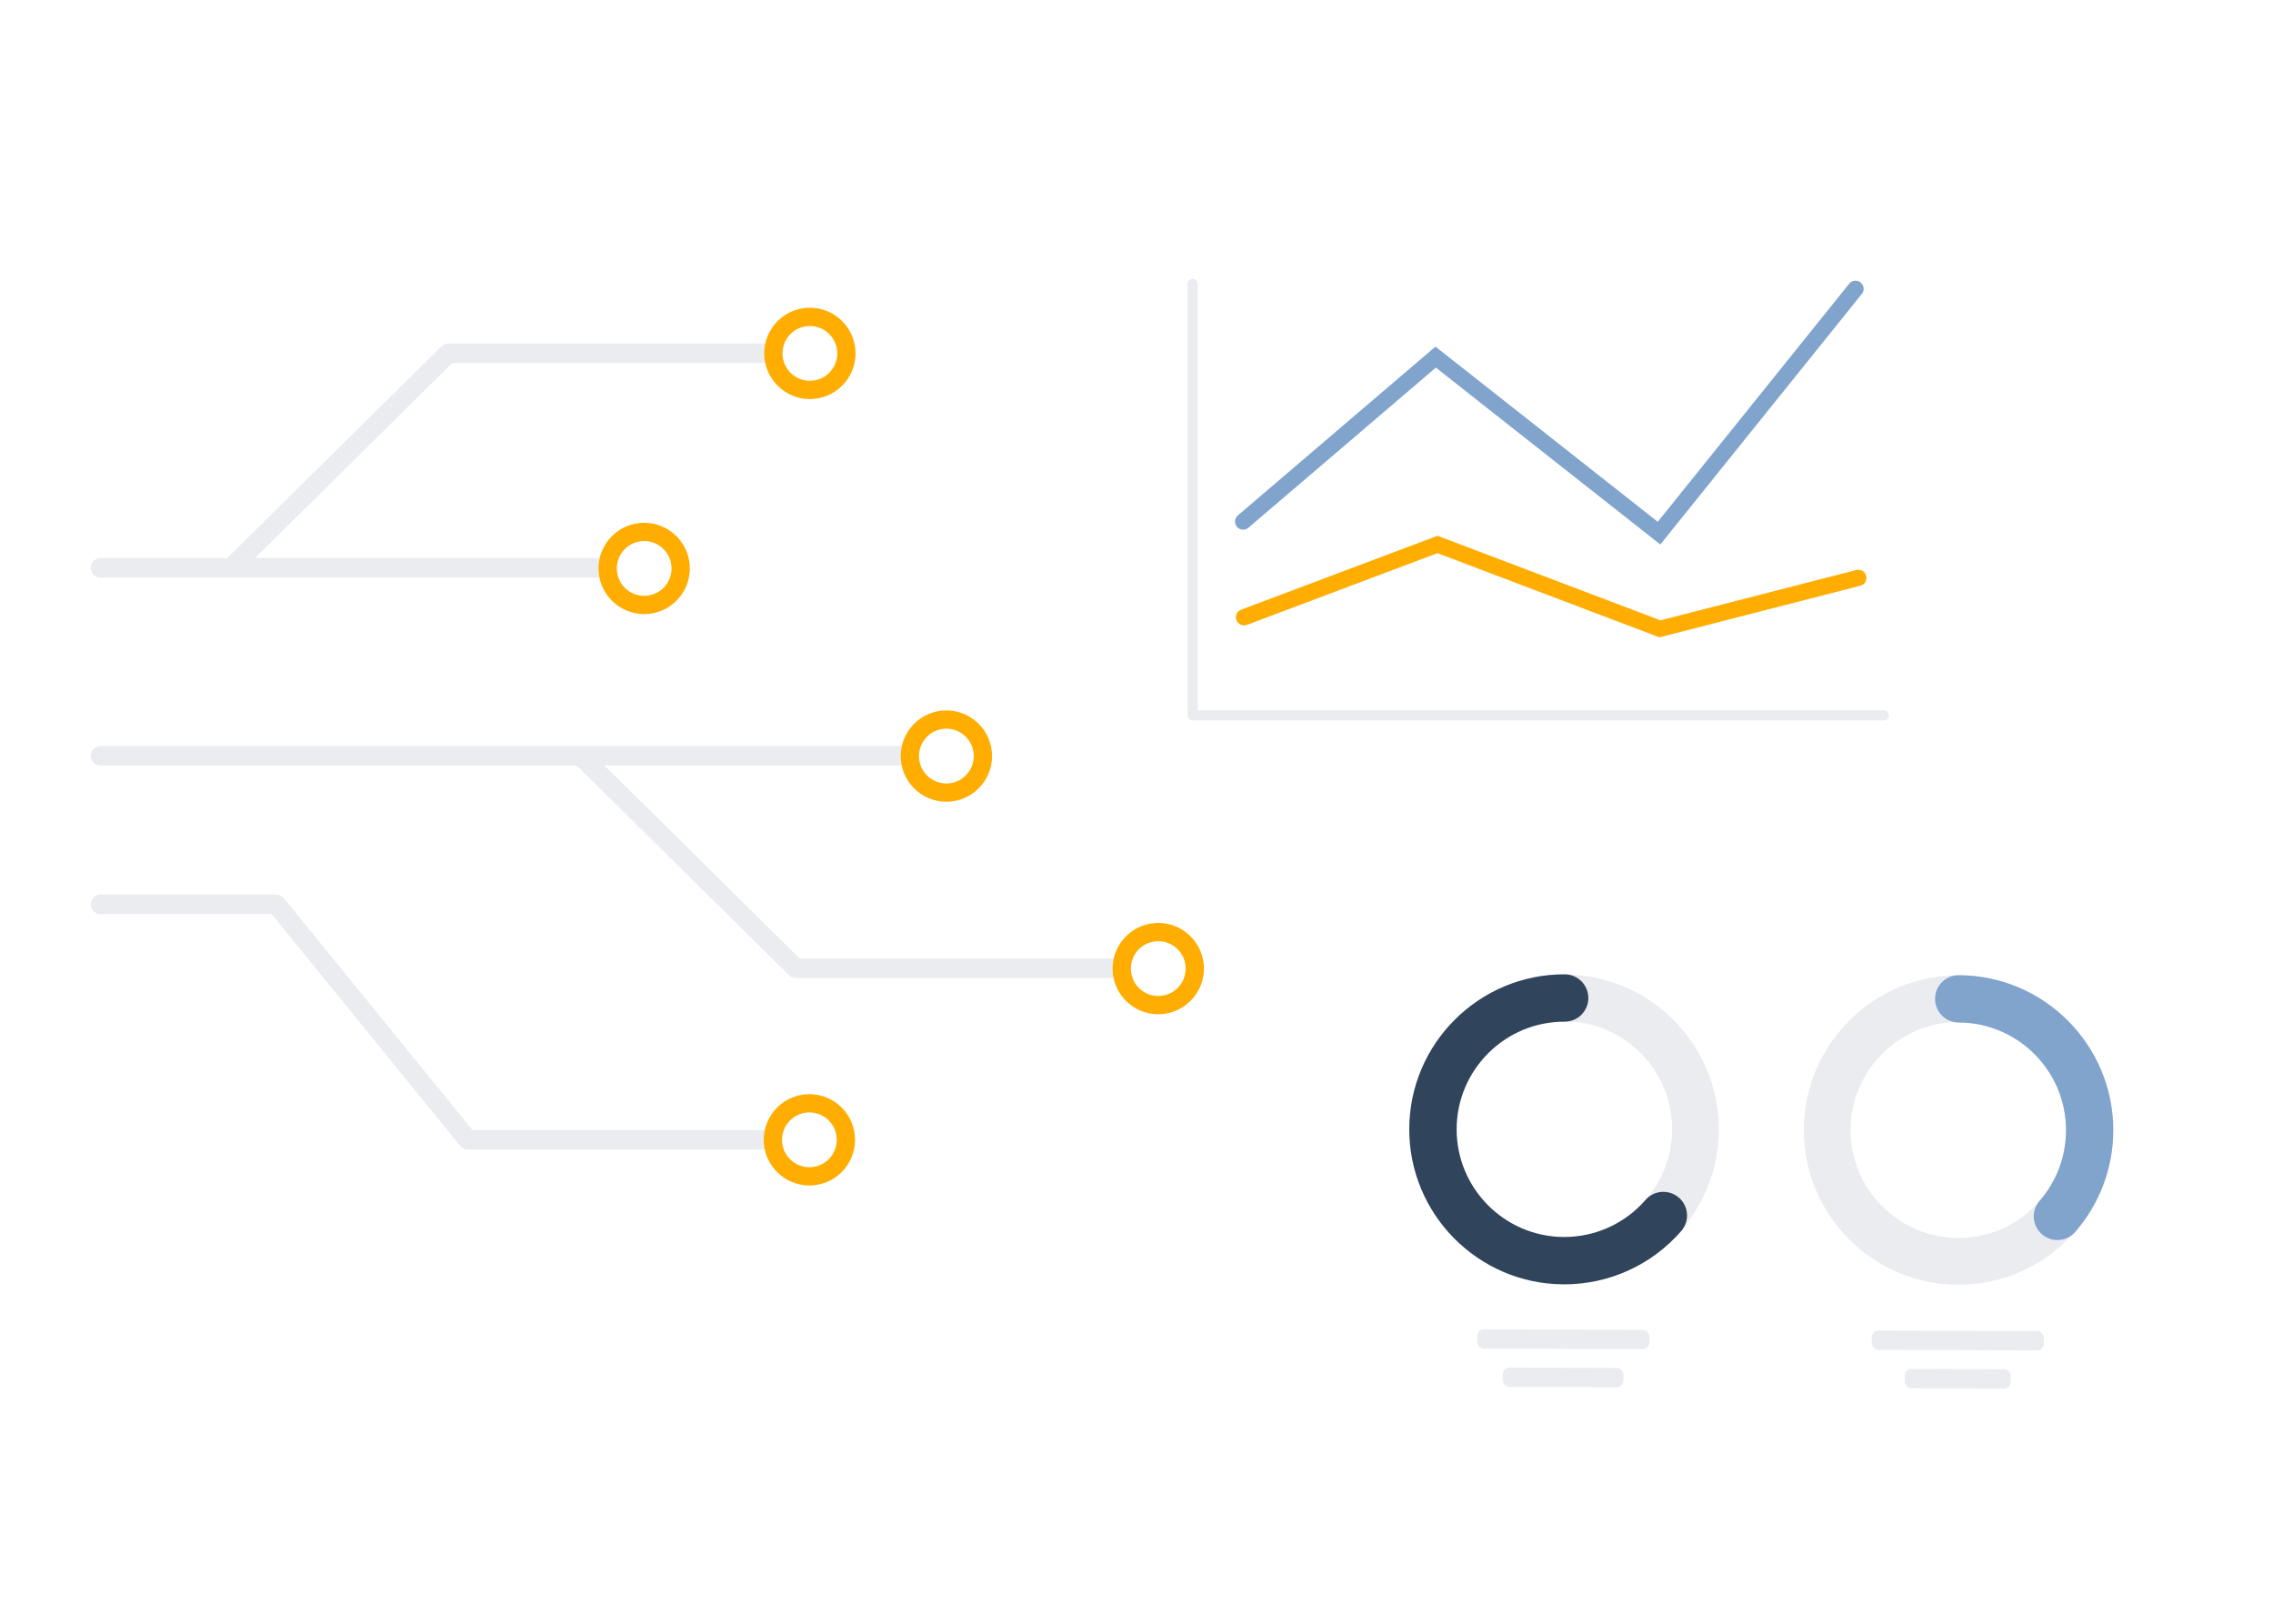 <?xml version="1.0" encoding="UTF-8"?><svg id="Ebene_1" xmlns="http://www.w3.org/2000/svg" xmlns:xlink="http://www.w3.org/1999/xlink" viewBox="0 0 700 500"><defs><style>.cls-1{filter:url(#drop-shadow-2);}.cls-1,.cls-2,.cls-3,.cls-4,.cls-5,.cls-6,.cls-7{stroke-width:0px;}.cls-1,.cls-2,.cls-4{fill:#fff;}.cls-2{filter:url(#drop-shadow-1);}.cls-3{fill:#30445c;}.cls-5{fill:#ffad00;}.cls-6{fill:#81a4cd;}.cls-7{fill:#eaecef;}</style><filter id="drop-shadow-1" filterUnits="userSpaceOnUse"><feOffset dx="2" dy="2"/><feGaussianBlur result="blur" stdDeviation="6"/><feFlood flood-color="#000" flood-opacity=".18"/><feComposite in2="blur" operator="in"/><feComposite in="SourceGraphic"/></filter><filter id="drop-shadow-2" filterUnits="userSpaceOnUse"><feOffset dx="2" dy="2"/><feGaussianBlur result="blur-2" stdDeviation="6"/><feFlood flood-color="#000" flood-opacity=".18"/><feComposite in2="blur-2" operator="in"/><feComposite in="SourceGraphic"/></filter></defs><rect class="cls-2" x="377.94" y="13.72" width="191.54" height="271.97" rx="13.14" ry="13.14" transform="translate(324 623.42) rotate(-90)"/><path class="cls-7" d="m581.68,220.29c0,.85-.7,1.54-1.55,1.54h-212.83c-.86,0-1.55-.69-1.55-1.54V87.38c0-.85.69-1.54,1.55-1.54s1.54.69,1.54,1.54v131.36h211.29c.85,0,1.55.69,1.55,1.55Z"/><path class="cls-6" d="m511.32,167.67l-69.13-54.47-57.73,49.31c-1.05.9-2.63.77-3.52-.28s-.77-2.63.28-3.52l60.85-51.98,68.46,53.95,58.95-73.31c.87-1.08,2.44-1.25,3.52-.38,1.08.87,1.25,2.44.38,3.51l-62.06,77.17Z"/><path class="cls-5" d="m511.07,196.26l-68.38-25.93-58.69,22.09c-1.29.49-2.73-.17-3.22-1.46-.49-1.29.17-2.73,1.46-3.22l60.46-22.76,68.66,26.04,60.32-15.5c1.34-.34,2.7.46,3.04,1.8.34,1.34-.46,2.7-1.8,3.04l-61.86,15.89Z"/><rect class="cls-1" x="458.67" y="232.55" width="167.39" height="258.93" rx="13.14" ry="13.14" transform="translate(178.7 903.27) rotate(-89.82)"/><path class="cls-7" d="m481.56,395.36c-26.27-.08-47.57-21.52-47.49-47.78.08-26.27,21.52-47.57,47.78-47.49s47.57,21.52,47.49,47.78c-.08,26.27-21.52,47.57-47.79,47.49Zm.25-80.88c-18.33-.06-33.28,14.81-33.34,33.14-.06,18.33,14.81,33.28,33.14,33.34s33.28-14.81,33.34-33.14c.06-18.33-14.81-33.28-33.14-33.34Z"/><path class="cls-3" d="m481.58,395.49c-26.32-.08-47.66-21.56-47.58-47.88.08-26.32,21.56-47.66,47.88-47.58,4.03.01,7.28,3.29,7.27,7.31-.01,4.03-3.29,7.28-7.31,7.27-18.28-.06-33.19,14.77-33.25,33.05-.06,18.28,14.77,33.19,33.05,33.25,9.63.03,18.78-4.12,25.11-11.4,2.64-3.04,7.25-3.36,10.29-.71,3.04,2.64,3.36,7.25.71,10.29-9.11,10.47-22.29,16.45-36.16,16.4Z"/><path class="cls-7" d="m603,395.61c-26.27-.08-47.57-21.52-47.49-47.78.08-26.27,21.52-47.57,47.79-47.49s47.57,21.52,47.49,47.78c-.08,26.27-21.52,47.57-47.79,47.49Zm.25-80.88c-18.33-.06-33.28,14.81-33.34,33.14-.06,18.33,14.81,33.28,33.14,33.34s33.28-14.81,33.34-33.14c.06-18.33-14.81-33.28-33.14-33.34Z"/><path class="cls-6" d="m633.59,381.85c-1.69,0-3.39-.59-4.76-1.79-3.04-2.64-3.36-7.25-.71-10.29,5.22-6,8.11-13.69,8.13-21.65.06-18.28-14.77-33.19-33.05-33.25-4.03-.01-7.28-3.29-7.27-7.31.01-4.03,3.29-7.28,7.31-7.27,26.32.08,47.66,21.56,47.58,47.88-.04,11.47-4.2,22.54-11.72,31.18-1.45,1.66-3.48,2.51-5.53,2.5Z"/><rect class="cls-7" x="454.97" y="409.38" width="53" height="5.93" rx="2.03" ry="2.03" transform="translate(1.26 -1.47) rotate(.18)"/><rect class="cls-7" x="462.85" y="421.16" width="37.16" height="5.93" rx="2.03" ry="2.03" transform="translate(1.3 -1.47) rotate(.18)"/><rect class="cls-7" x="576.47" y="409.75" width="53" height="5.93" rx="2.03" ry="2.03" transform="translate(1.26 -1.84) rotate(.18)"/><rect class="cls-7" x="586.64" y="421.53" width="32.59" height="5.93" rx="2.03" ry="2.03" transform="translate(1.3 -1.84) rotate(.18)"/><path class="cls-7" d="m249.25,353.97h-105.19c-.9,0-1.76-.41-2.33-1.11l-58.07-71.38H30.95c-1.66,0-3-1.34-3-3s1.34-3,3-3h54.15c.9,0,1.76.41,2.33,1.11l58.07,71.38h103.76c1.66,0,3,1.34,3,3s-1.34,3-3,3Z"/><path class="cls-7" d="m291.35,235.73H30.95c-1.66,0-3-1.34-3-3s1.34-3,3-3h260.39c1.66,0,3,1.34,3,3s-1.34,3-3,3Z"/><path class="cls-7" d="m198.41,177.85H30.95c-1.66,0-3-1.34-3-3s1.34-3,3-3h167.46c1.66,0,3,1.34,3,3s-1.34,3-3,3Z"/><path class="cls-7" d="m356.79,301.17h-111.73c-.79,0-1.55-.31-2.11-.87l-65.99-65.22c-1.18-1.16-1.19-3.06-.02-4.24,1.17-1.18,3.06-1.19,4.24-.02l65.11,64.35h110.5c1.66,0,3,1.34,3,3s-1.34,3-3,3Z"/><path class="cls-7" d="m72.05,177.01c-.77,0-1.55-.3-2.13-.89-1.16-1.18-1.15-3.08.02-4.24l65.99-65.22c.56-.55,1.32-.87,2.11-.87h111.73c1.66,0,3,1.34,3,3s-1.34,3-3,3h-110.5l-65.11,64.35c-.58.58-1.35.87-2.11.87Z"/><circle class="cls-4" cx="249.41" cy="108.82" r="8.44"/><path class="cls-5" d="m248.63,100.42c4.64-.43,8.75,2.98,9.18,7.62.43,4.64-2.98,8.75-7.62,9.18-4.64.43-8.75-2.98-9.18-7.62-.43-4.64,2.98-8.75,7.62-9.18m-.52-5.6c-7.72.72-13.42,7.58-12.7,15.3.72,7.72,7.58,13.42,15.3,12.7,7.72-.72,13.42-7.58,12.7-15.3-.72-7.72-7.58-13.42-15.3-12.7h0Z"/><circle class="cls-4" cx="198.38" cy="175.04" r="8.44"/><path class="cls-5" d="m197.6,166.64c4.64-.43,8.75,2.98,9.18,7.62.43,4.64-2.98,8.75-7.62,9.18-4.64.43-8.75-2.98-9.18-7.62-.43-4.64,2.98-8.75,7.62-9.18m-.52-5.6c-7.72.72-13.42,7.58-12.7,15.3.72,7.72,7.58,13.42,15.3,12.7,7.72-.72,13.42-7.58,12.7-15.3-.72-7.72-7.58-13.42-15.3-12.7h0Z"/><circle class="cls-4" cx="291.45" cy="232.82" r="8.44"/><path class="cls-5" d="m290.67,224.42c4.64-.43,8.75,2.98,9.18,7.62.43,4.64-2.98,8.75-7.62,9.18-4.64.43-8.75-2.98-9.18-7.62-.43-4.64,2.98-8.75,7.62-9.18m-.52-5.6c-7.72.72-13.42,7.58-12.7,15.3.72,7.72,7.58,13.42,15.3,12.7,7.72-.72,13.42-7.58,12.7-15.3-.72-7.72-7.58-13.42-15.3-12.7h0Z"/><circle class="cls-4" cx="356.7" cy="298.26" r="8.44"/><path class="cls-5" d="m355.92,289.86c4.64-.43,8.75,2.98,9.18,7.62.43,4.64-2.98,8.75-7.62,9.18-4.64.43-8.75-2.98-9.18-7.62-.43-4.64,2.98-8.75,7.62-9.18m-.52-5.6c-7.72.72-13.42,7.58-12.7,15.3.72,7.72,7.58,13.42,15.3,12.7,7.72-.72,13.42-7.58,12.7-15.3-.72-7.72-7.58-13.42-15.3-12.7h0Z"/><circle class="cls-4" cx="249.26" cy="350.99" r="8.44"/><path class="cls-5" d="m248.48,342.59c4.64-.43,8.75,2.98,9.18,7.62.43,4.64-2.98,8.75-7.62,9.18-4.64.43-8.75-2.98-9.18-7.62-.43-4.64,2.98-8.75,7.62-9.18m-.52-5.6c-7.72.72-13.42,7.58-12.7,15.3.72,7.72,7.58,13.42,15.3,12.7,7.72-.72,13.42-7.58,12.7-15.3-.72-7.72-7.58-13.42-15.3-12.7h0Z"/></svg>